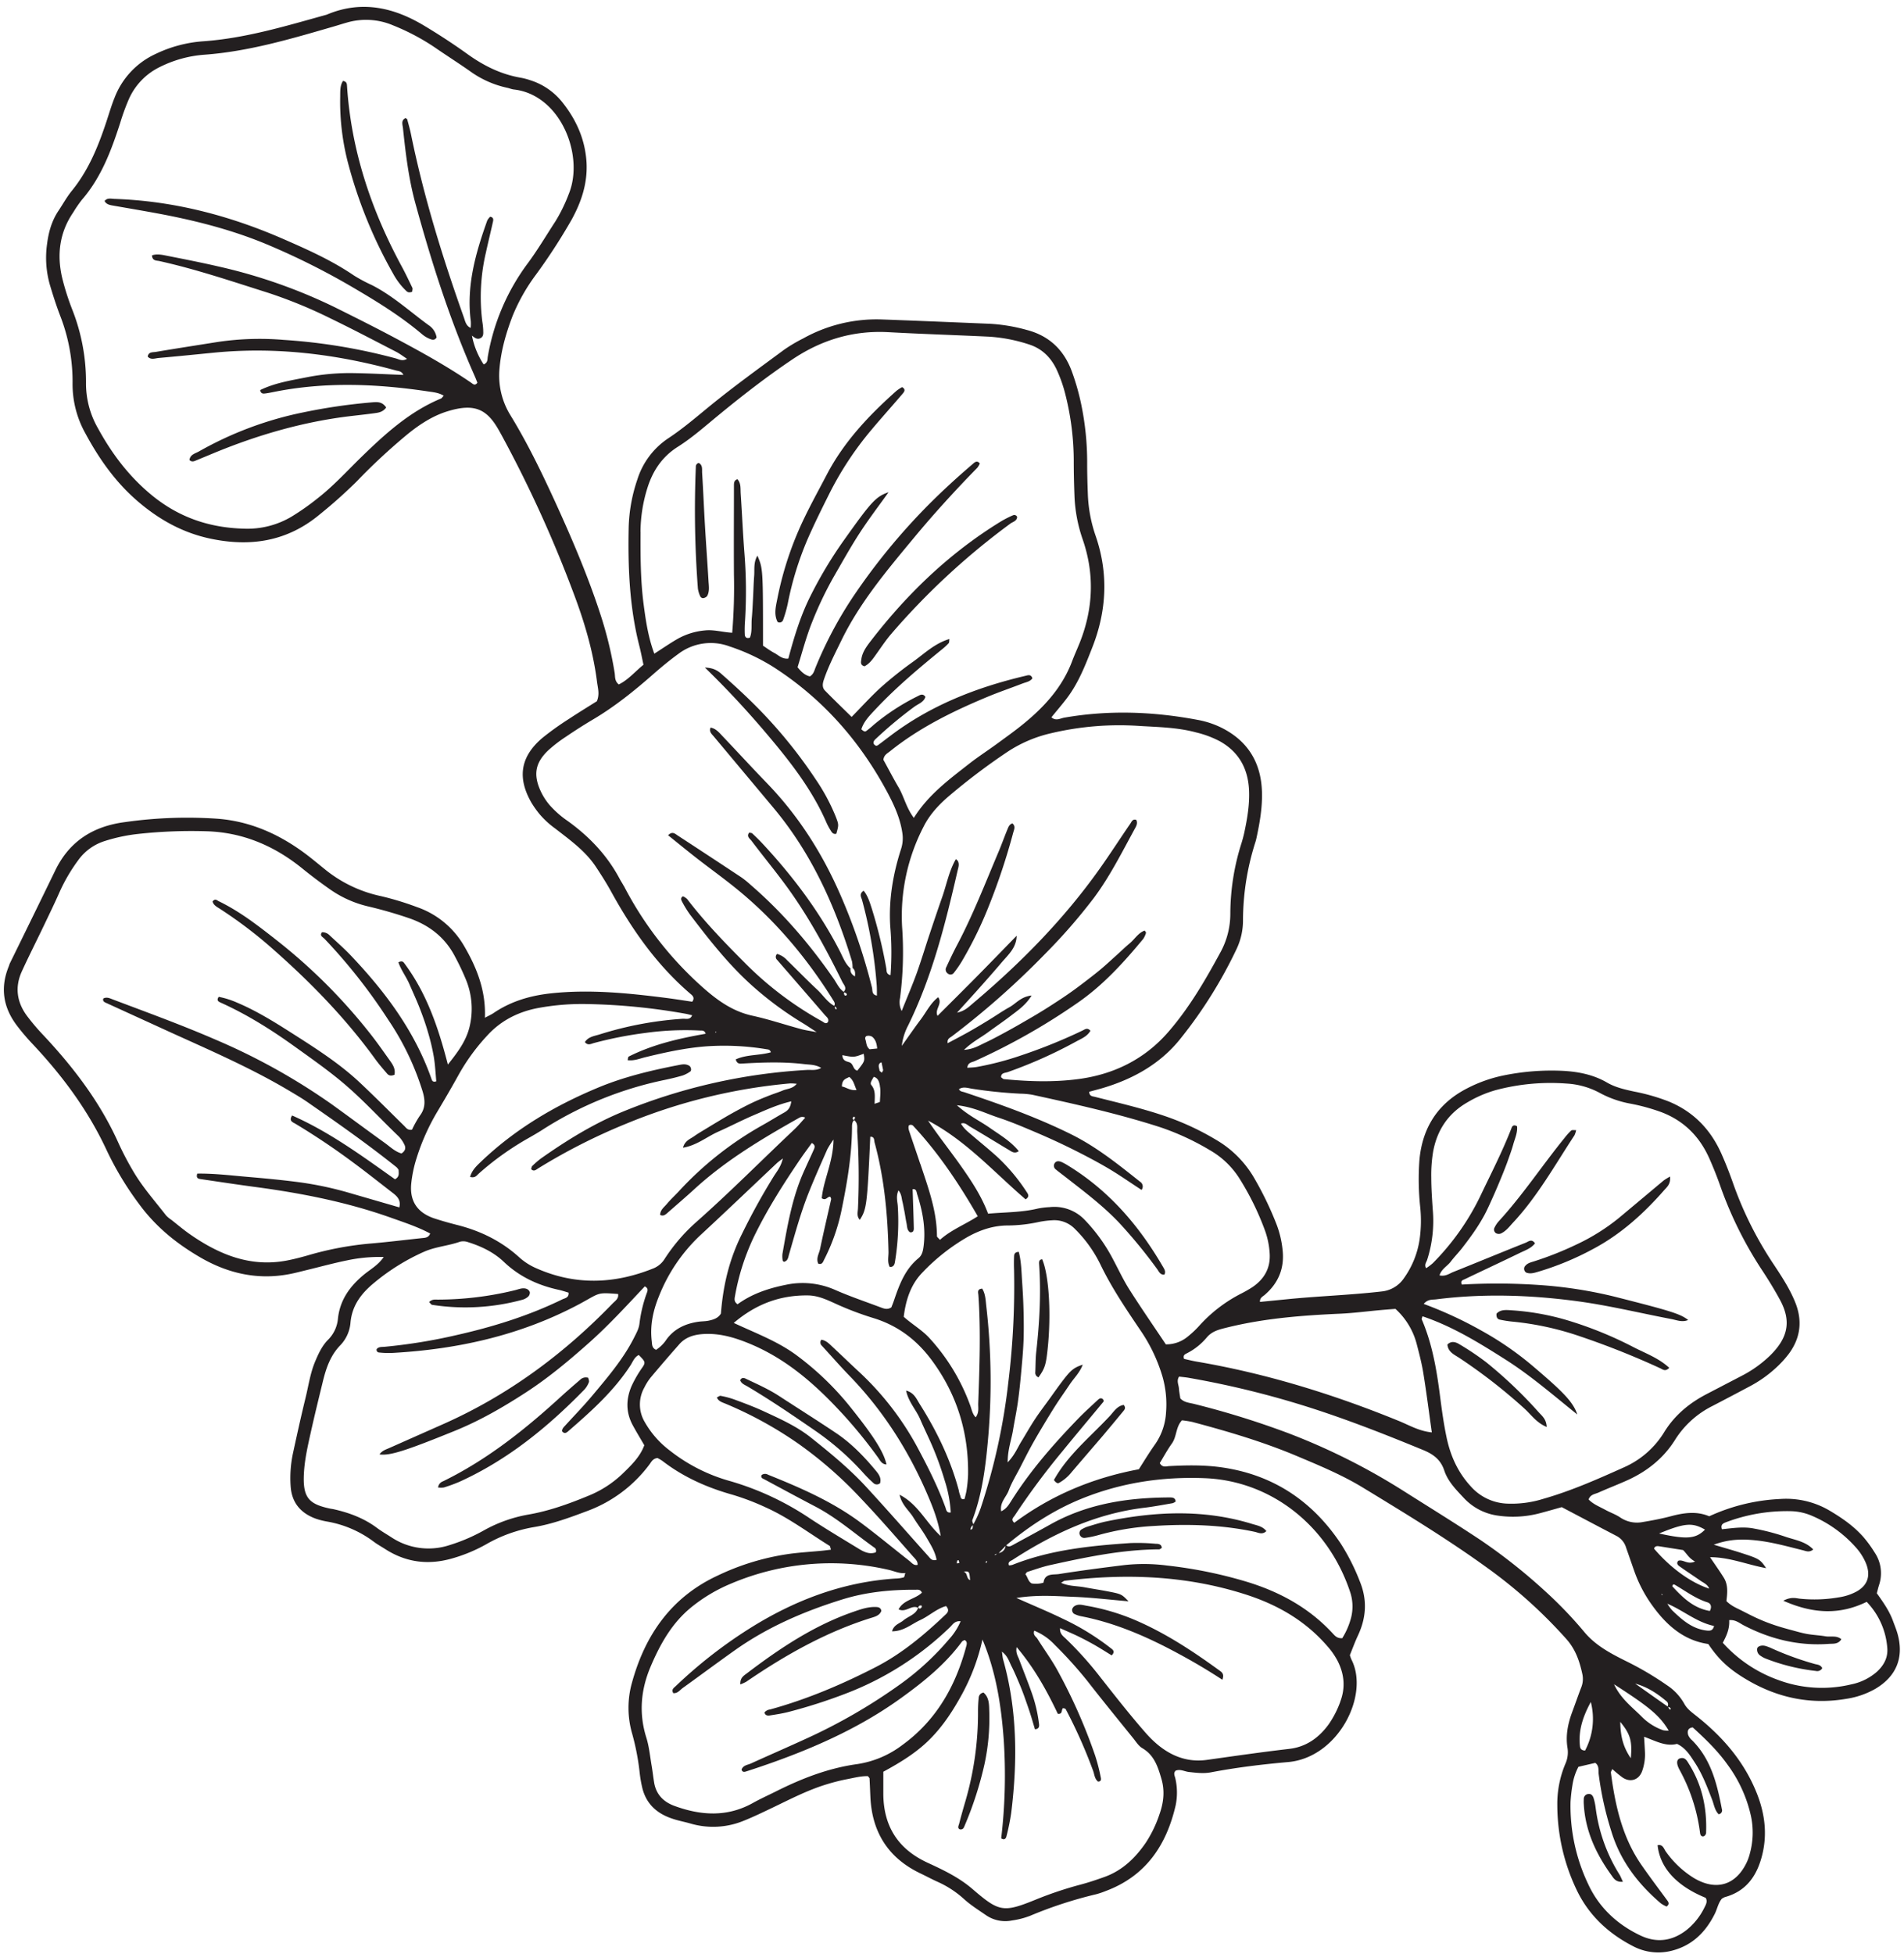 <?xml version="1.0" encoding="UTF-8"?><svg xmlns="http://www.w3.org/2000/svg" xmlns:xlink="http://www.w3.org/1999/xlink" height="949.8" preserveAspectRatio="xMidYMid meet" version="1.0" viewBox="38.5 9.4 925.7 949.8" width="925.7" zoomAndPan="magnify"><g data-name="2" fill="#231f20" id="change1_1"><path d="M961.07,803.56c-.59-2.11-1.44-4.15-2.2-6.22-1.81-5-4.83-9.22-7.89-13.52.37-1.37.67-2.69,1.09-4A18,18,0,0,0,949.92,764a59.06,59.06,0,0,0-5.3-7.32c-4.75-5.46-10.64-9.52-16.84-13.17A41.58,41.58,0,0,0,904.05,738a92.58,92.58,0,0,0-34.55,8.41c-6-2.57-12.2-1.74-18.44-.08-4.52,1.2-9.13,2.09-13.74,2.85a14.5,14.5,0,0,1-11-2.14c-2.25-1.54-4.92-2.44-7.33-3.76-2.82-1.54-5.91-2.71-8.13-5.06.91-2.49,3.1-2.58,4.77-3.32,4.77-2.14,9.68-4,14.43-6.16,9.46-4.35,17.35-10.68,22.89-19.58a45.41,45.41,0,0,1,18.15-16.38q8.79-4.57,17.54-9.23A60.79,60.79,0,0,0,903.28,673a49.71,49.71,0,0,0,4.91-5.55c5.71-7.71,6.73-16.07,3.14-25-2.69-6.68-6.63-12.66-10.58-18.62a175.88,175.88,0,0,1-19.55-39c-1.73-4.93-3.62-9.82-5.75-14.6-5.24-11.79-13.56-20.49-25.7-25.46A95.6,95.6,0,0,0,833.16,540c-4.58-1-9.19-2-13.28-4.37-6.86-4-14.39-5.4-22.13-5.76A116.14,116.14,0,0,0,769,532.24a68,68,0,0,0-17.06,6.1c-14.19,7.22-21.79,18.88-23.31,34.62a127.21,127.21,0,0,0,.35,23.09,64,64,0,0,1-.27,15.65,43.22,43.22,0,0,1-7.65,19,14.78,14.78,0,0,1-10.89,6.44c-15.33,1.77-30.75,2.24-46.09,3.79l-13,1.28c-.13-2,1.32-2.57,2.29-3.4,6.78-5.82,9.71-13.12,8.69-22a48.2,48.2,0,0,0-2.81-12,159.87,159.87,0,0,0-11.09-23,51.13,51.13,0,0,0-18.49-18.43,130.22,130.22,0,0,0-23.09-10.9c-11.68-4.14-23.75-6.88-35.73-9.94-1.17-.29-2.73-.23-2.78-2.47,2-.56,4.16-1.1,6.24-1.71,15.14-4.47,28.57-11.94,38.39-24.45a220.2,220.2,0,0,0,27.06-43.35,32.34,32.34,0,0,0,3.07-13.6,125.75,125.75,0,0,1,6-38.15c.25-.79.45-1.6.62-2.4,1.56-7.28,2.82-14.61,2.6-22.08-.42-14.17-6.77-24.7-19.53-31.14a43.87,43.87,0,0,0-11.72-3.88c-21.54-4.06-43.14-4.87-64.82-1.09-2,.34-4.06,1.79-6.3-.16,2.65-3.27,5.34-6.36,7.79-9.63C563,341,566.29,332.45,569.6,324c7-17.84,7.85-35.92,1.6-54.1a69.33,69.33,0,0,1-3.8-20.21c-.19-5.22-.35-10.46-.33-15.68a138.89,138.89,0,0,0-2.86-27.9,114.15,114.15,0,0,0-4.49-15.87c-3.77-10.52-10.92-17.58-22-20.46a84.73,84.73,0,0,0-17.86-3c-17.6-.72-35.19-1.48-52.79-2.11A73.22,73.22,0,0,0,429,173.9a76.15,76.15,0,0,0-9.23,5.46c-11.94,8.83-24,17.52-35.52,26.88-6.83,5.55-13.45,11.32-20.82,16.18a37.59,37.59,0,0,0-15.06,20.07A78.14,78.14,0,0,0,344.15,266c-.39,19.32.39,38.55,5.2,57.4.75,2.91,1.29,5.87,2,9.11-4.1,3.3-7.39,7.34-12,9.57-2.1-1.66-1.73-3.75-2-5.55a187.71,187.71,0,0,0-6.79-28.08c-6.12-18.88-13.92-37.1-22.16-55.14C301.83,239,295,224.87,286.81,211.47a36.68,36.68,0,0,1-5.47-22.8c.73-8.82,3.17-17.28,6.31-25.54A91.22,91.22,0,0,1,299,143a279,279,0,0,0,17.51-27c4.69-8.56,7.69-17.6,7.16-27.59C323,77.23,318.74,67.66,311.82,59a32.32,32.32,0,0,0-15.41-10.57,33,33,0,0,0-4.78-1.26C282.22,45.55,274,41.52,266.21,36c-6.94-5-14.08-9.68-21.4-14.06C230,13,214.33,9.42,197.56,16.44a8,8,0,0,1-.79.25c-19.63,5.45-39.14,11.36-59.65,12.79a63.68,63.68,0,0,0-23,6.16A38.64,38.64,0,0,0,94.25,56.77c-1.55,3.82-2.7,7.79-4,11.71-4,12.1-8.73,23.75-16.91,33.76-2.42,3-4.27,6.4-6.41,9.6-3.3,4.93-4.83,10.44-5.56,16.25a47.85,47.85,0,0,0,1.35,19.64c1.48,5,3.08,10,4.94,14.89a88.17,88.17,0,0,1,6.12,33.1,49,49,0,0,0,6.33,24.5c6.84,12.67,15,24.17,26.22,33.57,10.15,8.52,21.24,14.58,34.19,17.37,19.66,4.22,37.67,1.48,53.53-11.8a236.24,236.24,0,0,0,17.84-15.92,296.25,296.25,0,0,1,24.76-23c5.82-4.73,12.13-8.85,19.23-11.06,13.42-4.19,19.39-1,25.07,9,.68,1.2,1.35,2.4,2,3.61a604.89,604.89,0,0,1,34.46,75.87c5.27,13.94,9.49,28.19,11.36,43,.37,2.95,1.37,5.94-.08,9.38-4.33,2.73-9,5.57-13.61,8.62a142.1,142.1,0,0,0-12.74,9.1c-10.8,9.09-12.49,19.32-5.48,31.57a48.35,48.35,0,0,0,3.79,5.38,42.23,42.23,0,0,0,7.85,7.25c7.16,5.57,14.62,10.87,19.73,18.59,2.58,3.9,5.1,7.85,7.35,11.94,10.27,18.69,22.37,35.93,38.73,49.89.92.78,2.13,1.84.73,3.72-4.15-.61-8.46-1.31-12.79-1.86-18.58-2.35-37.17-4.24-55.95-2.2-10,1.09-19.4,3.83-27.81,9.55-1.12.76-2.38,1.3-4.24,2.3.52-13.08-3.88-24.2-10.06-34.8a42.46,42.46,0,0,0-23-19A143.15,143.15,0,0,0,223.82,445a64.33,64.33,0,0,1-26.65-12.49c-2.57-2.07-5.11-4.18-7.7-6.23-13.24-10.46-28-17.54-45-18.91A214.58,214.58,0,0,0,99.19,409c-15.31,2-26.86,9.2-33.74,23.32q-11,22.63-22.11,45.23c-.24.49-.36,1-.57,1.55C38.54,489.42,40,499,46.69,507.85a108,108,0,0,0,7.46,8.8C68.76,532.16,81.32,549,90.36,568.5a152.34,152.34,0,0,0,16.19,26.72c8.12,10.91,18.28,19,29.78,25.61,13.3,7.62,27.6,10.8,42.91,7.86,3-.57,5.89-1.36,8.83-2.07,6.42-1.56,12.8-3.31,19.27-4.62a76,76,0,0,1,17.73-1.62c-2.79,4.06-6.53,6-9.62,8.56-6.86,5.67-11.68,12.33-12.65,21.43A16.52,16.52,0,0,1,198,660.61c-2.94,3-4.65,6.71-6.28,10.57-2.38,5.65-3.2,11.66-4.63,17.52-2.22,9.09-4.23,18.22-6.21,27.36a57.54,57.54,0,0,0-1.08,15.61c.49,8.07,4.84,13.23,12.28,15.92a35.58,35.58,0,0,0,5.6,1.41,52.74,52.74,0,0,1,22.51,9.75c1.76,1.33,3.71,2.38,5.56,3.58,10.1,6.51,20.91,7.88,32.43,4.61A75.91,75.91,0,0,0,274.91,760a70,70,0,0,1,23.18-8.33c9-1.49,17.53-4.67,26.05-7.87a66.2,66.2,0,0,0,30-22.44c1-1.26,1.59-2.94,4-3.28a20.51,20.51,0,0,1,2.43,1.43c10.18,7.84,21.66,12.94,34,16.41a118.9,118.9,0,0,1,16.17,6.15c11.15,5,20.81,12.34,31.09,18.71.33.2.34.89.67,1.86-1.63.19-3.17.41-4.72.55-4.66.44-9.34.74-14,1.29a119.06,119.06,0,0,0-36.29,10.72c-22.65,10.49-35.42,28.95-41.81,52.36a45,45,0,0,0,.17,24.51,118.2,118.2,0,0,1,3.7,19.44,62.38,62.38,0,0,0,1.13,6.51c1.8,8,7.06,12.84,14.63,15.34,2.87,1,5.86,1.53,8.76,2.36a39.07,39.07,0,0,0,25.91-1.27c4.85-1.94,9.56-4.23,14.27-6.48,8.69-4.17,17.25-8.62,26.53-11.39a93.71,93.71,0,0,1,9.61-2.4c3.42-.65,6.86-1.58,10.11-1.44.46.66.74.87.76,1.1.16,3,.27,6,.41,9,.79,17.2,8.73,29.71,24.37,37.18,2.73,1.3,5.4,2.75,8.17,4a48.45,48.45,0,0,1,13.06,8.52c3.25,2.93,7,5.27,10.65,7.79a16.51,16.51,0,0,0,12.62,2.54,39.52,39.52,0,0,0,8.77-2.26,204.32,204.32,0,0,1,32.15-10.49,39.82,39.82,0,0,0,4.69-1.59c19.37-7.25,29.42-22.15,33.92-41.53a30.88,30.88,0,0,0-.12-13.12c-.25-1.23-1.15-2.6.15-3.83,2.25-.89,4.3.41,6.42.65,3.57.39,7.15.85,10.69.17,12.45-2.37,25-3.89,37.64-5,24.22-2.18,39.56-32.42,30.74-49.74a17.2,17.2,0,0,1-.8-2.23c1.35-3.33,2.47-6.44,3.87-9.41,4.09-8.67,4.68-17.34,1-26.35a103.64,103.64,0,0,0-9.27-18.4c-13.85-20.77-32.93-33.52-57.84-37.1-8.49-1.22-17-1.08-25.55-.63-1.5.08-3.35.89-4.63-1.46,1.87-3.07,3.68-6.43,5.89-9.52,2.41-3.37,1.83-8,4.9-11.26a49.37,49.37,0,0,1,5,.78c17.27,4.6,34.4,9.64,50.91,16.6,10.91,4.6,21.93,9.16,32,15.29,20.69,12.6,41.44,25.18,61.06,39.43a236.06,236.06,0,0,1,37.91,34.2c4.46,5,6.41,10.76,7.77,17a11.07,11.07,0,0,1-.52,6.48c-1.58,4.1-3,8.26-4.55,12.39-2,5.51-3.1,11.21-2.15,17a13.64,13.64,0,0,1-1.09,7.93A50.23,50.23,0,0,0,795.64,887a96,96,0,0,0,9.28,40.75c5.81,12.36,15.37,21.35,27.47,27.58a26.3,26.3,0,0,0,19.26,2.15c9.72-2.57,16.13-9,20.53-17.79,1.23-2.43,1.67-5.25,3.45-7.38a7.78,7.78,0,0,1,1.49-.8c10.54-2.88,15.69-10.57,18.15-20.51,2.55-10.25,1.23-20.23-2.63-29.95-6.17-15.53-16.74-27.65-29.69-37.83-2.18-1.72-4.26-3.25-5.62-5.77a25.94,25.94,0,0,0-8.4-8.94,151.55,151.55,0,0,0-19.16-11.35c-7.61-3.77-15.28-7.68-20.91-14.39a198.06,198.06,0,0,0-18.79-19.64,274.8,274.8,0,0,0-31.65-25.1c-12.84-8.53-26-16.61-39-24.85A312.93,312.93,0,0,0,664.8,706a417.05,417.05,0,0,0-45.65-14.18c-2.34-.6-4.91-.68-6.79-2.71-.24-1.61-.56-3.23-.68-4.87-.14-1.83-1.27-3.68.08-5.72,1.54.19,3.18.32,4.8.61A445.4,445.4,0,0,1,682,695.76c16.17,5.44,32,11.69,47.78,18.18,5,2,9,4.49,10.9,10.2,1.71,5.25,5.71,9.32,9.5,13.35a27.64,27.64,0,0,0,16.5,8.59,50.83,50.83,0,0,0,20.47-1.16c3.45-.9,6.87-1.9,10.66-2.95,8.86,4.67,17.84,9.43,26.86,14.13a9.43,9.43,0,0,1,4.46,5.69c1.38,3.89,2.71,7.8,4.09,11.69a65.74,65.74,0,0,0,8.9,16.7c6.84,9.39,15.18,16.63,26.92,18.31,5.19,7.71,10.26,12.45,19.55,17.82,14.83,8.55,30.73,11.72,47.69,8.81a40.5,40.5,0,0,0,14-4.85C960.54,824.2,964.26,815,961.07,803.56ZM275.65,182.8c-.23,1.26.12,2.84-2,3.74a38.64,38.64,0,0,1-5.69-14c1.3,1,2.62,2.18,4.37,1.09,1.38-.86,1.12-2.41,1.11-3.74a33.22,33.22,0,0,0-.43-4.08,94.4,94.4,0,0,1,1.69-33.46c1.11-5.08,2.35-10.13,3.48-15.2.24-1.05.28-2.14-1.38-2.4a7.41,7.41,0,0,0-1.4,1.83c-5.66,15.82-10.25,31.82-8,48.94a19.8,19.8,0,0,1-.07,3.26c-2.32-1-2.68-3.36-3.41-5.39-10.33-29.09-19.44-58.53-25.62-88.82-.49-2.41-1.18-4.78-1.82-7.16-.06-.21-.42-.34-.79-.63-2.35,1.1-1.44,3.28-1.27,4.92,1.29,12.33,2.77,24.66,6.06,36.64,7.87,28.7,16.88,57,29,84.27.43,1,.79,2,1.12,2.81-1.21,1.65-2.14.63-2.94.07-11.82-8.11-24.35-15-37-21.76-9.72-5.18-19.55-10.1-29.42-15a259,259,0,0,0-56.69-19.84c-8.3-1.92-16.67-3.55-25-5.2-2.33-.46-4.77-1-7.16-.16.15,2.76,2.26,2.46,3.59,2.76,18,4,35.46,9.93,53,15.47a229.32,229.32,0,0,1,30.49,12.55c10.65,5.15,21.12,10.67,31.63,16.09,1.69.87,3.22,2.06,5.29,3.41-2.25,1.34-4,.2-5.47-.2a279,279,0,0,0-54.44-9,139.08,139.08,0,0,0-32.11,1c-10.06,1.61-20.14,3.15-30.18,4.85-1.42.24-3.48-.12-3.88,2.25,1.55,1.78,3.56.84,5.31.69,9-.78,18.09-1.72,27.13-2.6,30-2.91,59.29.73,88.19,8.66,1.28.36,2.8.25,3.68,2.18-8.1-.31-16-.75-23.88-.88a108.31,108.31,0,0,0-23,2C180,194.3,172.13,195.5,165,199c.32,1.87,1.47,1.79,2.56,1.64,1.37-.18,2.72-.46,4.07-.73,24.89-5,49.81-4,74.74-.29,2.65.39,5.37.6,7.87,2.12-.65.68-.93,1.2-1.34,1.37-15.35,6.37-27.3,17.33-39,28.71-6.88,6.73-13.38,13.87-21,19.81a120.7,120.7,0,0,1-12.83,9,42.1,42.1,0,0,1-22.92,5.74c-16.74-.43-31.6-5.42-44.83-16.25C101.22,241,92.94,230,86.13,217.57a43.61,43.61,0,0,1-5.81-22.09A95.89,95.89,0,0,0,73.68,160a123.08,123.08,0,0,1-5-15.73c-2.57-11.2-1.23-21.89,5.4-31.59a62,62,0,0,1,4.2-6.13c9.44-10.86,14.32-24,18.65-37.38a107.23,107.23,0,0,1,4.23-11.61,31.55,31.55,0,0,1,15.21-15.67A57.63,57.63,0,0,1,137.82,36c21.61-1.58,42.19-7.71,62.82-13.69,2.12-.61,4.21-1.29,6.33-1.89a33.53,33.53,0,0,1,22.62,1.3A107.81,107.81,0,0,1,250,32.52c5.66,3.91,11.48,7.59,17.11,11.55a48,48,0,0,0,18,8c1.07.22,2.11.7,3.19.82,22.69,2.51,34.43,32,26.74,50.78A77.91,77.91,0,0,1,308.53,117c-4.51,6.91-8.72,14.06-13.65,20.67A105.63,105.63,0,0,0,275.65,182.8ZM850.8,840.24l-.55.09c-.28-.4-.52-.83-.76-1.25C850.15,839.16,850.7,839.39,850.8,840.24Zm-2.18-4a2,2,0,0,1,.63,2.61c-5.28-3.7-10.51-7.4-15.75-11.11C839.31,829.32,844.15,832.47,848.62,836.24Zm1.19,14.34a11,11,0,0,1-2.72-.17,27.41,27.41,0,0,1-10.34-6.52c-4.68-4.71-10.24-8.77-13.52-15.82C840.47,839.14,845.41,843.27,849.81,850.58ZM831.37,864c-3.53-5.17-5-10.18-5.12-17.67C831.16,852.29,832.14,855.67,831.37,864Zm-15.62,7.67A157.69,157.69,0,0,0,822,899.82c4.34,14.13,12.93,25.32,24,34.75a14.63,14.63,0,0,0,2.75,1.52c1.31-.92,1.19-1.81.45-2.82-4.22-5.76-8.53-11.45-12.6-17.31-9.38-13.49-12.82-29-14.9-44.94-.06-.45.36-1,.68-1.75a58.07,58.07,0,0,0,5,4.12c3.74,2.5,7.8,1.24,9.42-2.89a23.76,23.76,0,0,0,1.44-9.72c-.09-2.14-.24-4.29-.4-7.21,5.7,2.09,10.57,4.9,16,3.47,4.23,2,6.34,5.54,8.6,9,3.66,5.54,6,11.71,8.38,17.88,1,2.49,1.28,5.3,3.25,7.31a1.86,1.86,0,0,0,1.58-2.48c-2.34-12.25-5.23-24.25-14.52-33.5a6.44,6.44,0,0,1-1.89-2.65c-.42-1.66-.17-3.3,2.24-3.57,6.05,5.5,12,11.2,16.8,17.94a66,66,0,0,1,11.55,25.31,38.58,38.58,0,0,1-.56,18,25.09,25.09,0,0,1-1.32,3.89c-5.21,11.46-14.86,14.54-25.72,8.18a46.75,46.75,0,0,1-13.75-12.87c-1-1.3-1.45-3.79-4.08-3.19,1.16,11,9.2,19.78,23.38,25.58,1,1.68.17,3.2-.56,4.62a32.08,32.08,0,0,1-8.61,10.92c-6.95,5.48-14.58,6.51-22.43,2.82-11.28-5.31-20.18-13.54-25.46-24.88a88.56,88.56,0,0,1-8.65-40,75.07,75.07,0,0,1,.92-8.17,28.15,28.15,0,0,1,2.92-9l8.21-1.91C816.1,867.73,815.54,869.87,815.75,871.66Zm-3.82-35a32.91,32.91,0,0,1-2.79,23.61c-2.06-.09-2.38-1.19-2.49-2.23C805.86,850.74,807.9,844.11,811.93,836.68ZM592.21,362.24c9.33.58,18.69.69,27.82,3.16a49.31,49.31,0,0,1,11.53,4.3c9.6,5.37,13.89,13.78,14.24,24.43.21,6.63-.9,13.16-2.27,19.63-.4,1.88-.9,3.74-1.47,5.58a113.9,113.9,0,0,0-5.39,34.11,39,39,0,0,1-4.9,19C624.41,486,616.65,499.35,606.51,511c-11.46,13.2-26.33,20.57-43.6,22.88-12.06,1.61-24.16,1.23-36.25.05-.46,0-.88-.54-1.44-.9-.08-2.23,2-2.09,3.31-2.55a225.31,225.31,0,0,0,33.13-14.81c2.56-1.4,5.46-2.5,7-5.27-1.5-1.66-2.66-.68-3.78-.13a258.54,258.54,0,0,1-29.83,12.09A145.6,145.6,0,0,1,513.5,528c-1.52.27-3.08.28-4.71.41.25-2.62,2.24-2.63,3.59-3.23a310.72,310.72,0,0,0,50.19-28.45c12.34-8.55,22.3-19.55,31.78-31a10.56,10.56,0,0,0,1.33-2.93c.05-.13-.2-.38-.62-1.09-3.16,1.1-4.82,4.13-7.22,6.13s-4.49,4.06-6.74,6.08c-2.46,2.21-4.87,4.46-7.4,6.58s-5.15,4.12-7.77,6.13c-2.4,1.84-4.82,3.66-7.3,5.39-2.7,1.9-5.46,3.71-8.23,5.5q-3.81,2.48-7.7,4.81c-2.83,1.7-5.7,3.34-8.58,5s-5.75,3.24-8.66,4.8c-2.67,1.43-5.34,2.86-8.09,4.13s-5.5,3.11-10.18,3.44c4.11-3.94,8.05-5.89,11.51-8.43,3.77-2.77,7.65-5.38,11.36-8.23,3.39-2.61,7.07-5,10-9.76-5.23.57-7.61,3.93-10.81,5.7-3.37,1.86-6.53,4.08-9.82,6.09s-6.58,4-9.94,5.89-6.72,3.62-10.24,5.5c-.36-2.18,1.09-2.62,2.09-3.38a401.32,401.32,0,0,0,45.09-39.84,275.24,275.24,0,0,0,23.86-27.34c7.75-10.4,13.57-22,19.76-33.36.71-1.31,1.74-2.8.9-4.6-1.83-.65-2.29.95-3,1.95-5,7.27-9.76,14.68-14.86,21.86-17.47,24.61-38.49,45.9-61.51,65.3-2.07,1.75-4,3.78-7.78,4.57,3.92-4.34,7.38-8.1,10.77-11.91,3.66-4.11,7.31-8.23,10.87-12.43,3.23-3.81,7.25-7.19,7.34-13.05-6.38,6.55-12.74,13.13-19.16,19.63s-12.8,12.82-19.3,19.32c-1.56-3.29,2.58-5.73.33-9.07-3.82,2.94-5.8,7.25-8.55,10.89s-5.45,7.58-9.16,12.77A28.09,28.09,0,0,1,480,507.9c11.73-23.91,18.15-49.51,24.06-75.27.35-1.53,1-3.18.1-4.78-.13-.23-.4-.38-.92-.86-3.36,5.81-4.5,12.3-6.64,18.41s-4.12,12-6.12,18c-2.09,6.26-4,12.6-6.2,18.8-2.13,5.91-4.62,11.68-7.39,18.62a9.38,9.38,0,0,1-.8-6.32,171.81,171.81,0,0,0,1-34.6,94.48,94.48,0,0,1,10.42-48.64c3-6,7.52-10.82,12.59-15.12a311,311,0,0,1,28.3-21.35,64.58,64.58,0,0,1,21.14-9A144.16,144.16,0,0,1,592.21,362.24ZM395.83,639.45a112,112,0,0,1,10.34-31.18c6.18-12.34,13.57-23.91,21.29-35.3,1.84-2.72,3.82-5.34,5.72-8,2.09,1.12,1.33,2.42.8,3.61-1.45,3.27-3,6.51-4.44,9.76-5.88,12.9-8.19,26.75-10.63,40.55a12,12,0,0,0,.13,3.22c0,.21.35.4.56.62,2-.42,2.11-2.21,2.54-3.69,2.9-10,5.64-20.12,9.5-29.84,2.85-7.14,6-14.17,9.1-21.21a44.37,44.37,0,0,1,3-4.68c-.13,10.91-4.88,19.53-5.71,28.52,2.17,1.38,2.72-1,4.18-.71.13.39.46.85.38,1.22-1.79,8-3.71,16.06-5.38,24.13-.48,2.29-2.05,4.54-.89,7.13,1.95.72,2.38-1,2.9-2a94.84,94.84,0,0,0,8.27-23.24c2.78-13.47,5.14-27,5.25-40.83,0-1.33,0-2.66,1-3.69,2.07,1.52,1.43,3.88,1.55,5.88a335.33,335.33,0,0,1,.34,37.11c-.1,1.81-.69,3.81.9,5.48,3.33-5.17,3.59-7.26,5.09-40.37,2.16-.13,1.82,1.79,2.11,2.86,4.74,17.37,6.36,35.14,6.75,53.07.05,2.41-.67,4.91.6,7.36,2.34.09,2.43-1.88,2.65-3.22A119.51,119.51,0,0,0,475,595.75c-.14-2.35-1-4.76.32-7.74,1.54,1.82,1.49,3.71,1.91,5.38s.65,3.23,1,4.86c.35,1.89.61,3.8,1,5.68.35,1.54.15,3.33,1.68,4.43,1.57.25,1.9-.86,1.88-1.93-.14-6.31-.38-12.62-.58-19,1.88-.35,1.89,1.44,2.22,2.47,2.62,8.19,4.22,16.5,3.12,25.18-.29,2.27-.68,4.38-2.49,5.88-6.49,5.33-9.29,12.78-11.86,20.38-.43,1.28-.95,2.53-1.34,3.54-1.9,1.2-3.49.63-5,.06-7.45-2.81-15-5.35-22.3-8.55a39.08,39.08,0,0,0-24.18-2.45c-8.4,1.7-16.43,4.4-23.28,9.42C395.31,642.13,395.59,640.8,395.83,639.45ZM389,647.86c-1.33,2.28-3.69,3-6.12,3.5-1.61.32-3.29.26-4.91.5-6.2.92-11.56,3.35-15.4,8.55a17.15,17.15,0,0,1-5.09,5.09c-2.14-.91-1.92-2.76-2.11-4.26-.91-7.56.66-14.83,3.48-21.73a82,82,0,0,1,20.18-29.74c12.49-11.56,24.78-23.32,37.16-35,.56-.53,1.22-1,2.93-2.29-1,4.07-2.81,6.16-4.27,8.44A317.68,317.68,0,0,0,399.32,609C393.43,620.76,390.18,633,389,647.86Zm55.22-149.24c.54.23,1.07.47,1.05,1.26-.21,0-.58.06-.62,0A9.92,9.92,0,0,1,444.26,498.62Zm14.19,23c.58,3.53.58,3.53-3.08,8.19-2.14-.49-1.84-3.25-3.71-4-1.42-.59-3.4-.52-3.59-3.53C453.69,523.37,453.69,523.37,458.45,521.58Zm-9.66-29.85a3.05,3.05,0,0,1,1.1.39c.56.45.45,1-.19,1.18A.74.74,0,0,1,449,493,7.86,7.86,0,0,1,448.79,491.73Zm2.64,41.08c2.18,1.7,2.4,3.86,3.56,6.38-3.07.38-4.88-1.3-7.13-1.73C447.88,533.69,450.14,533.76,451.43,532.81Zm2.24,20.89a.75.75,0,0,1-.46-1.1c.31-.6.87-.59,1,0C454.27,552.91,453.9,553.32,453.67,553.7Zm12.61-16.65c.57,2.5.16,5.22.05,7.84,0,.2-.91.37-2.57,1,.08-3.62.54-6.57-1.58-9.12-.88-1,.39-2.5,1.14-4C465.62,533.36,466,535.69,466.28,537.05Zm.11-11a2.56,2.56,0,0,1,.73-.32c.26,1.27.55,2.53.78,3.8,0,.21-.22.47-.61,1.23-.74-.63-1.09-.78-1.12-1C466,528.54,465.16,527.22,466.39,526.06Zm-5.08-6.68c-1.7-1.41-1.48-3.19-2-4.67-.27-.74-.12-1.71.87-1.84a3.51,3.51,0,0,1,2.34.39c1.75,1.38,2.29,3.41,2.5,5.75Zm24.63,55.68c-1.63-5-3.37-9.88-5-14.83-.42-1.27-1-2.55-.52-3.82a1.62,1.62,0,0,1,2.24.34c12.2,13.11,22.08,27.88,31.26,43.8-6.14,4-13,6.62-18.38,11.47-.88-1-1.46-1.4-1.47-1.78C494,597.91,489.73,586.53,485.94,575.06Zm-136-307.18a72.76,72.76,0,0,1,3.3-21.13c2.61-8.46,7.18-15.35,14.77-20.16,7-4.42,13.15-9.89,19.53-15.14,11.67-9.6,23.62-18.9,36.19-27.35,14.14-9.51,29.61-14.22,46.78-13.27,16.21.89,32.43,1.4,48.65,2.17a77.58,77.58,0,0,1,19.37,3.69c6.61,2.05,10.89,6.38,13.7,12.24a67.93,67.93,0,0,1,4.35,12.44,132.21,132.21,0,0,1,4,31.88c0,5.77.14,11.55.36,17.33a72.64,72.64,0,0,0,4,21c5.8,16.8,5.15,33.54-1.39,50.05-1.22,3.07-2.61,6.07-3.77,9.16-4.72,12.51-13.34,22-23.48,30.29-4.25,3.48-8.74,6.67-13.18,9.92s-9.08,6.23-13.41,9.62c-9.72,7.63-19.77,14.95-26.87,26.29C479.07,402,478,396.56,475.32,392s-5-9.1-7.33-13.3c.29-2.38,1.91-3.08,3.17-4.09,14.3-11.51,30.59-19.48,47.4-26.49,5.58-2.33,11.33-4.27,17-6.47,1.71-.67,3.71-.89,4.88-2.55-.71-2.13-2.24-1.47-3.44-1.19-23.81,5.61-46.23,14.38-65.88,29.35-2,1.49-3.93,3-5.91,4.45a2.43,2.43,0,0,1-.83.18c-1.76-.91-1.36-2.15-.25-3.19a198.33,198.33,0,0,1,19-15.84c1.87-1.36,4.5-2.15,5.29-4.74-1.17-1.73-2.48-1-3.62-.39a107.36,107.36,0,0,0-21.41,13.9,44.82,44.82,0,0,1-3.79,3.12c-.76.51-1.52-.16-2.32-.87,1.25-4,4.22-6.87,7-9.85,10-10.66,21.17-20,32.48-29.23a27.26,27.26,0,0,0,3-2.8c.29-.31.18-1,.33-2-7,2.07-11.95,6.89-17.39,10.84a189.68,189.68,0,0,0-15.51,12.29c-5.07,4.56-9.64,9.66-14.64,14.74-4.45-4.38-8.77-8.52-12.95-12.8-1.5-1.54-1.17-3.49-.5-5.44,2.22-6.53,5.41-12.63,8.41-18.82,9-18.52,22.14-34.09,35.15-49.78,9.83-11.87,20.21-23.24,31-34.27a9.72,9.72,0,0,0,1.22-2.08c-1.34-1.66-2.46-.61-3.38.19-3.75,3.23-7.48,6.49-11.11,9.85a305,305,0,0,0-46.8,54.25A192.91,192.91,0,0,0,435,333.87c-.6,1.47-.91,3.18-2.74,4.3-2.33-.52-4.11-2.1-6-4.45,2.28-7.3,4.26-15,7.24-22.34a175,175,0,0,1,10.73-22.29c4-6.91,7.88-13.9,12.22-20.59s9-12.79,14.06-19.84c-6.2,2.1-8.35,4.53-21.92,23.62a205.15,205.15,0,0,0-16.1,26.91c-4.81,9.59-7.91,19.84-10.7,30.3-3,.4-4.8-1.66-6.88-2.75-1.92-1-3.68-2.35-5.44-3.49,0-37.39,0-37.39-2.71-43.76-2,3.32-1.34,6.67-1.59,9.8-.28,3.56-.35,7.14-.54,10.72-.18,3.29-.31,6.6-.62,9.88s.26,6.53-.92,9.45c-1.94.63-2.43-.56-2.49-1.56a53.89,53.89,0,0,1,.12-6.6,231.38,231.38,0,0,0-.3-33c-.73-9.61-1.16-19.24-1.8-28.85-.16-2.4.24-5-1.59-7-1.72.53-1.7,1.93-1.7,3.31,0,14.31-.1,28.62,0,42.93a269.35,269.35,0,0,1-.84,28.39c-4.64-.26-8.87-1.59-13.21-1.14a33.19,33.19,0,0,0-13.32,4.1c-3.75,2.16-7.31,4.63-11.34,7.21-3-8.07-4.13-15.93-5.17-23.77C349.89,291.57,349.87,279.71,349.93,267.88Zm-8.09,172.19c-.64-1.22-1.42-2.36-2.06-3.57-6.07-11.41-14.72-20.49-25.13-28a47.81,47.81,0,0,1-8.69-7.57,29.78,29.78,0,0,1-4.49-6.87c-3.78-8.12-2.78-14,3.78-20.13a68.08,68.08,0,0,1,8.5-6.51Q320.25,363,327,359c10.46-6.21,19.86-13.79,29-21.81,3.92-3.44,7.95-6.79,12.17-9.85a26.12,26.12,0,0,1,25.06-3.73,97.71,97.71,0,0,1,20.9,9.75c24.21,15.46,42.56,36.28,56,61.55,3.22,6.08,6.05,12.36,7.07,19.3a17,17,0,0,1-.66,8c-3.89,12.13-6,24.52-5.22,37.36a147,147,0,0,1,.14,23.84c-2.23-.58-1.84-2.18-2.06-3.37a235.9,235.9,0,0,0-7-28.87c-1-3.06-1.88-6.19-4-8.82-2.37,1.55-1.15,3.18-.78,4.52a219.07,219.07,0,0,1,7.13,41.45c.11,1.61.07,3.23.1,5-2.62-.43-2.07-2.56-2.4-3.88A284.32,284.32,0,0,0,447,444.15c-8.78-20.1-20.37-38.31-35.66-54.12-7.26-7.51-14.32-15.21-21.52-22.78-1.66-1.74-3.22-3.73-5.85-4.19-.83,2,.56,3.11,1.6,4.35l29.09,34.78c18.33,21.93,29.81,47.37,38.06,74.45a15.56,15.56,0,0,1,.29,3.22c1.3,1.09,1.32,2.42,1.16,4.14-1.83-1.05-2.37-2.28-2.15-3.88-2.59-2.23-3.68-5.44-5.16-8.32-9.87-19.21-22.71-36.28-37.35-52.05-1.67-1.81-3.44-3.54-5.24-5.23-.32-.31-1-.29-1.5-.42-1.54,1.9.41,3,1.19,4.1,5.28,7,10.87,13.8,16.1,20.86,11,14.84,19.79,31,27.93,47.54.71,1.45,2.5,3,.69,4.89-2.31-1.62-3.36-4.21-4.89-6.41-11.64-16.78-24.82-32.19-40.31-45.55a44.51,44.51,0,0,0-4.48-3.64Q383.52,425.63,368,415.51c-1.21-.79-2.61-2.29-4.67-.11,4.65,3.73,9.22,7.49,13.89,11.13,6.51,5.06,13.23,9.87,19.62,15.08,18.7,15.25,34,33.51,46.74,53.93.56.88,1.11,1.74.47,2.75-3.42-1.87-5.42-5.24-8.18-7.8-5-4.67-9.82-9.62-14.74-14.41a10.12,10.12,0,0,0-4.81-3,1.92,1.92,0,0,0,0,2.88q11.63,13.38,23.21,26.8c.84,1,2.19,1.76,1.51,3.46-1.11,1.15-2,.05-2.87-.41a166.21,166.21,0,0,1-38-28.86c-9.7-9.73-19.23-19.63-27.6-30.57a7.47,7.47,0,0,0-2-1.32c-1.42.76-.85,1.89-.41,2.69a51,51,0,0,0,3.9,6.31c9.32,12.25,18.81,24.36,30.38,34.67A165.09,165.09,0,0,0,429,506.83c1.87,1.14,3.68,2.39,6.58,4.27-3.23-.62-5.45-.91-7.59-1.49-8-2.16-15.8-4.8-23.85-6.55-9-2-16.1-6.9-22.79-12.69A170.83,170.83,0,0,1,341.84,440.07Zm45,70.93-.34.36-.27-.54ZM276,512.09c6.63-7,15-11.06,24.45-12.79a117.74,117.74,0,0,1,23.85-1.86,301.51,301.51,0,0,1,47.57,4.72c1,.19,2.05.47,3.14.72-1,2.45-3.05,1.6-4.61,1.71A172,172,0,0,0,330,512.2c-2.49.79-5.42,1.06-7.13,3.72,1.43,1.85,3,.83,4.4.46a188,188,0,0,1,25.1-4.92,140.83,140.83,0,0,1,26.36-1.16c1,.05,2.28-.27,2.86,1.57-12.92,2.27-25.65,5.16-37.43,11.1-.32.17-.32,1-.54,1.73,3.11.44,5.91-.77,8.75-1.46,9.91-2.41,19.84-4.57,30.05-5.29a126,126,0,0,1,28.78,1.45c.79.13,1.69.11,2.08,1.48-5.55,1.62-11.7,1-17.07,3.45.71,2.58,2.34,2,3.55,2,9.9-.56,19.8-.89,29.67.29,2.65.32,5.45.15,8.32,1.85-2.43,1.45-4.84.85-7.05,1a276.94,276.94,0,0,0-89,20.11c-14.34,5.86-27.45,13.94-40.08,22.83a40.76,40.76,0,0,0-4.35,3.75c-.34.31-.35,1-.53,1.51,1.32,1.38,2.46.24,3.47-.39a287.46,287.46,0,0,1,42.64-21.65A272.33,272.33,0,0,1,422.68,536a26.47,26.47,0,0,1,3.19.19c-2,2.48-4.67,2.36-6.76,3.25s-4.14,1.5-6.19,2.3c-2.31.9-4.61,1.82-6.87,2.83-2,.89-4,1.88-5.94,2.89-2.2,1.14-4.37,2.33-6.53,3.54-1.92,1.08-3.81,2.21-5.7,3.34-2.12,1.26-4.24,2.55-6.35,3.84-1.88,1.15-3.8,2.24-5.58,3.52s-4.5,2.12-5.37,5.56c6.74-1.15,11.58-5.33,17.13-7.79,5.79-2.57,11.4-5.52,17.21-8s11.47-5.14,18.29-6.75c-.39,3.25-1.72,4.49-3.5,5.49-3.6,2-7.1,4.22-10.71,6.22a164.57,164.57,0,0,0-40.57,32.14c-1.88,2-3.93,3.88-5.69,6-1.34,1.6-3.26,2.92-3.29,5.36,1.59.78,2.63-.16,3.66-1.07,4.34-3.81,8.73-7.57,13-11.47,15.33-14.06,33.06-24.59,51.06-34.73a2.89,2.89,0,0,1,2.82,0c-1.74,1.88-3.36,3.88-5.22,5.63-16,15.07-31.49,30.74-48,45.32a87.3,87.3,0,0,0-15,17.48,11.64,11.64,0,0,1-5.45,4.77c-19,7.67-37.92,8.42-56.9.07a30.44,30.44,0,0,1-8.34-5.27c-8.75-8-19-13-30.41-15.87-3.73-.95-7.45-2-11.09-3.19-8.2-2.78-12-8.44-11.13-17A61.67,61.67,0,0,1,241,572.44a105.72,105.72,0,0,1,10.05-22.57c3.53-5.91,7-11.85,10.33-17.87A98.23,98.23,0,0,1,276,512.09ZM217.66,613.92a156.27,156.27,0,0,0-29.94,5.8c-3.18.9-6.38,1.72-9.62,2.35-17.78,3.43-33-2.84-47.21-12.71-3.16-2.19-6.1-4.71-9.13-7.09a13.63,13.63,0,0,1-2.53-2.11c-5.56-7.14-11.6-13.94-16.16-21.81a143,143,0,0,1-6.88-13.16c-8.87-19.84-21.8-36.83-36.56-52.57a105.46,105.46,0,0,1-8-9.42c-5-6.73-6-14.12-2.44-21.81,3.44-7.5,7.18-14.86,10.74-22.31,2.61-5.46,5.26-10.9,7.69-16.44a83.61,83.61,0,0,1,8.77-14.93,25.13,25.13,0,0,1,13.11-9.54,82.59,82.59,0,0,1,16.13-3.42,239,239,0,0,1,33-1.31c17.74.46,33.14,7,46.82,18.07,4.48,3.64,9.12,7.11,13.85,10.42a53.47,53.47,0,0,0,18,8,211.83,211.83,0,0,1,20.58,5.94c9.8,3.51,17.27,9.51,22,18.8a119.82,119.82,0,0,1,5.27,11.18,37.31,37.31,0,0,1,1.64,22.66c-1.69,6.91-5.66,12.2-10.54,18.34-4.69-18.26-10.46-35-21.38-49.51-.48-.63-1.28-.9-2.67-.2,1.27,3.76,3.8,7,5.38,10.68s3.38,7.53,4.88,11.37,2.9,7.74,4.05,11.7a104.29,104.29,0,0,1,2.87,12c.68,4,.86,8.14,1.24,12.08-1.53.57-2-.18-2.26-.93-8.14-23.36-22.57-42.62-39.38-60.3-3.22-3.38-6.75-6.46-10.17-9.65a4.92,4.92,0,0,0-3.73-1.56c-1.4,1.63.38,2.35,1.13,3.12a270.11,270.11,0,0,1,31.07,39.47A130.61,130.61,0,0,1,244,540c1.24,4.18,1.45,8-1.38,11.71a49.94,49.94,0,0,0-3.8,6.8c-2.12.38-2.83-.9-3.78-1.84-7.07-6.92-14-13.93-21.24-20.73-10.05-9.51-21.69-16.91-33.29-24.31-8.58-5.47-17.23-10.86-26.66-14.85a41.64,41.64,0,0,0-9-2.85c-1.27,1.79,0,2.38.84,2.76,12.86,5.78,24.72,13.23,36.14,21.44,7.6,5.46,15.25,10.82,22.48,16.8,10,8.27,18.66,17.86,28,26.79a14.71,14.71,0,0,1,2.8,4.06c.84,1.65.37,3.16-1.42,4.27-3.2-.9-5.57-3.3-8.22-5.2-8.72-6.25-17.31-12.69-26-18.92a306.48,306.48,0,0,0-56.18-31.2c-16.41-7.12-33.2-13.21-49.91-19.53-1.5-.57-3-1.35-4.66-.45-.44,1.48.79,1.85,1.64,2.24,8.74,4,17.52,8,26.26,12,21,9.65,42.31,18.61,62.24,30.43,3.07,1.83,6.17,3.64,9.11,5.67,14.7,10.2,29.35,20.48,43.33,31.66a6.21,6.21,0,0,1,1,1.31c0,1.55.58,3.3-1.77,4.54-15.9-11.28-31.84-23-50-31-1.77,2.67.42,3.32,1.57,4a343.56,343.56,0,0,1,28.78,19.35c6.41,4.74,12.65,9.72,19,14.62,2,1.59,3.58,3.45,2.77,6.7l-24.34-7.06a166.72,166.72,0,0,0-24.18-5.15c-8.44-1.12-16.94-1.91-25.44-2.64-8.13-.7-16.27-1.7-24.29-1.57-.67,2.22.49,2.49,1.5,2.64,9.25,1.37,18.49,2.77,27.76,4,22.12,3,43.92,7.32,65,14.83,6.43,2.29,12.94,4.41,19,7.65-.89,2.22-2.7,2.08-4.27,2.26C234.63,612.17,226.16,613.22,217.66,613.92ZM341.07,725.83a52.4,52.4,0,0,1-16.56,10.64c-9.44,3.9-19,7.35-29.1,9.1a68.47,68.47,0,0,0-21.66,7.7,85.17,85.17,0,0,1-16.66,7.14,32.67,32.67,0,0,1-28.44-3.87c-2.31-1.49-4.71-2.87-6.91-4.51-6.31-4.7-13.47-7.36-21.06-9.06-.53-.12-1.08-.16-1.62-.28-10.54-2.21-13.47-5.42-12.79-17.35.38-6.62,1.85-13.07,3.28-19.5,1.85-8.32,3.88-16.6,5.9-24.88,1.57-6.46,3.66-12.69,8.46-17.63a18,18,0,0,0,5-11.1c.77-8.29,5.21-14.13,11.43-19.25a103.55,103.55,0,0,1,24.42-15.19c5.62-2.45,11.76-2.83,17.47-4.87a6.85,6.85,0,0,1,4,.3c6.36,2,12.4,4.91,17.21,9.5,7.65,7.29,16.69,11.45,26.83,13.65,1.58.34,3.12.89,4.65,1.33.28,2.53-1.81,2.68-3.06,3.29-16.4,8-33.75,13.37-51.51,17.37a263.94,263.94,0,0,1-35,5.68c-1.31.11-2.8-.09-3.74,1.15a1.31,1.31,0,0,0,1.34,1.62,44.46,44.46,0,0,0,5.76.23c32.27-1.73,63.2-8.61,91.89-24,1.21-.65,2.4-1.34,3.6-2,5.95-3.35,5.95-3.35,14.81-2.68.41,2.29-1.44,3.36-2.68,4.64-23.76,24.57-50.79,44.57-82.13,58.51l-26.4,11.71c-1.66.74-3.51,1.25-4.79,3.11,5.06.74,12.93-1.84,36.59-11.44,12.3-5,23.71-11.6,34.79-18.81,10.86-7.07,20.76-15.36,30.43-23.95S343.19,644,352,634.66c2.08,1.06,1.2,2.53.84,3.58a66.85,66.85,0,0,0-3.43,14.42c-.27,2.55-1.5,4.68-2.61,6.89-5.26,10.42-12.8,19.21-20.21,28.07-4.23,5.06-8.84,9.8-13.29,14.68-.73.81-1.57,1.55-1.51,2.8,1.31,1.66,2.49.37,3.37-.38,11-9.55,21.87-19.29,29.89-31.7,1.15-1.78,1.9-4,4-5,3.13,3.11,3.39,3.61,1.88,5.87a58,58,0,0,0-5.38,9.25c-2.77,6.5-2.77,12.84.62,19.07,1.69,3.13,3.55,6.17,5.58,9.67C349.72,717.49,345.35,721.69,341.07,725.83Zm91.2,21.62a138.81,138.81,0,0,0-38.68-18.11,83.29,83.29,0,0,1-29.3-14.77,45.7,45.7,0,0,1-12.42-14.14,16.72,16.72,0,0,1-.11-16.57,26.54,26.54,0,0,1,3.07-4.88q6.89-8.22,14-16.26c3.35-3.76,7.92-4.79,12.71-4.94,7.58-.25,14.62,1.92,21.55,4.79,18.25,7.57,32.5,20.36,45.6,34.67a233.15,233.15,0,0,1,16.61,20.48c1.1,1.51,1.86,3.44,4.2,3.49-1.39-6.27-6.49-14.12-18.27-28.76a141.09,141.09,0,0,0-24.93-23.91c-9.24-7-20.1-11-31.06-16.11,10.88-9.26,22.67-13.55,36.12-13.37,5.1.06,9.63,2.33,14.09,4.34a150,150,0,0,0,17.74,6.68c11.76,3.61,20.94,10.54,28.24,20.37,12.27,16.53,18,35.09,17.74,55.56a61.15,61.15,0,0,1-.69,7.39c-.21,1.58-.69,3.13-1,4.57-2.13.55-1.82-1.06-2.21-1.83a12.43,12.43,0,0,1-.63-2.38c-4-15-10.73-28.85-19-41.92-1.54-2.44-2.69-5.52-6.6-6.52,1.12,5.52,4.9,9.33,6.88,14,2.17,5.06,4.68,10,6.73,15.06,2,4.85,3.71,9.79,5.2,14.79a61.49,61.49,0,0,1,2.89,15.38c-2.13.33-2.2-1.4-2.6-2.5-3.69-10.11-8.54-19.68-13.6-29.14a142,142,0,0,0-29.28-37.53c-4-3.74-8-7.59-12-11.32-1.59-1.47-3.1-3.15-5.45-3.46a2.16,2.16,0,0,0,.3,2.94c4.46,4.85,8.79,9.83,13.38,14.57,16.28,16.79,28.63,36.15,37.85,57.57,2.71,6.31,5.24,12.67,6.52,20.34-7.17-6.47-10.82-15.36-20-20.09,1.13,5.11,4.6,7.64,6.67,11s4.39,6.34,6.33,9.65c2,3.47,4.28,6.91,5,11-2.24.63-3-.61-3.85-1.57-10.08-11.25-20-22.62-30.26-33.75-8.2-8.93-17.58-16.6-27.05-24.15-7-5.54-15.05-9.11-23-12.79-4.73-2.18-9.65-4-14.54-5.81a44.18,44.18,0,0,0-6.35-1.65c-.42-.09-.95.4-1.79.79.82,1.93,2.68,2.39,4.28,3.06a189.22,189.22,0,0,1,35.37,19.43A197.65,197.65,0,0,1,457,737.67c8.71,9.16,17,18.73,25.35,28.2,1,1.15,2.43,2.27,2.27,4.16-1.91.44-2.88-1.07-4.07-2-8-6.26-15.84-12.79-24-18.83-13.62-10.05-29-16.72-44.64-23a2.83,2.83,0,0,0-3.13.17c-.61,1.46.76,1.75,1.54,2.18,8.23,4.45,16.46,8.88,24.75,13.22,10.31,5.41,19,13.08,28.42,19.79a1.84,1.84,0,0,1,.8,2.37c-3.28,1.2-6.08-.36-8.84-2.08C447.66,757.1,439.86,752.45,432.27,747.45Zm77.89,30c-2-.82-1.05-3.45-3.17-4.16C509.77,773.1,509.77,773.1,510.16,777.42Zm-5.27-8.3-1.2.17a7.09,7.09,0,0,1,.22-1.38c0-.11.71-.15.72-.12A10.41,10.41,0,0,1,504.89,769.12ZM455.4,866.85c-14.12,1.93-27.12,7-39.73,13.33-3.69,1.85-7.46,3.54-11.06,5.55-12.53,7-25.34,6.18-38.25,1.44-5.22-1.91-8.84-5.51-9.81-11.24-.46-2.71-.75-5.45-1.21-8.16-.8-4.61-1.22-9.34-2.6-13.77-3.73-11.89-2.68-23.37,2.13-34.64,4.68-11,10.43-21.23,19.94-28.9a78.1,78.1,0,0,1,19.1-11.32,124.36,124.36,0,0,1,76.83-6.65c2.65.6,5.18,1.9,8,1.5l.12.12-.23-.06c-.25.72-.35,1.92-.8,2.07a16.49,16.49,0,0,1-4.05.56c-25.88,1.7-49.33,10.71-71,24.36a227.7,227.7,0,0,0-35.68,27.86c-.91.87-2.31,1.62-1.27,3.47,2.11.24,3.25-1.53,4.69-2.56,8.48-6.09,16.85-12.33,25.37-18.36,15.87-11.23,33.49-18.82,52-24.58,11.68-3.65,23.67-4.82,35.83-4.75,1,0,2.22-.28,3,1.41-3.23,3.17-8.92,3.45-11.34,8.11,3.59,1.79,6.3-2.41,9.52-.72-1.25,3.37-4.81,4.08-7.22,6.12-1.79,1.52-4.54,2-5.5,5.29,5.66,0,9.42-3.49,13.74-5.48s8-5.57,12.55-6.79c1.71,1.88.84,3.11-.11,4-10.4,9.88-21.31,19.09-34.16,25.69-16.44,8.45-33.39,15.63-51.25,20.55a4.27,4.27,0,0,0-2.76,1.44c.26,1.44,1.45,1.65,2.5,1.49,3.26-.51,6.53-1,9.71-1.86a257.88,257.88,0,0,0,26.72-8.56,149.14,149.14,0,0,0,51.21-32.46c1.34-1.28,2.28-3.19,5.22-2.93a30.68,30.68,0,0,1-5.6,8.72A131.22,131.22,0,0,1,475,828.89a271.43,271.43,0,0,1-44.27,25.48c-9,4.15-18.09,8.07-27.1,12.18-1.65.75-3.83.83-4.59,3,.49,1.61,1.8,1,2.63.75q7.06-2.28,14.06-4.8c21.55-7.79,42.24-17.29,60.93-30.8,11-7.93,21.43-16.34,29.52-27.35.27-.37.83-.53,1.26-.8,1.3.63,1.18,1.77.9,2.83-5.15,19.43-14.52,36.13-31.11,48.19A48,48,0,0,1,455.4,866.85Zm31.25-76.37c-.42.75-1,1.16-1.66.35.06-.92.7-1.13,1.52-1.05A.89.89,0,0,1,486.65,790.48ZM602.27,891.11a59.27,59.27,0,0,1-6.79,14.09c-5.09,7.4-11.39,13.43-20,16.52-3.88,1.39-7.8,2.71-11.78,3.76a180.38,180.38,0,0,0-21.89,7.36c-15.53,6.3-17.62,5.83-30.42-5.18-6.63-5.72-14.25-9.33-22-12.9-14.24-6.6-21.26-17.61-21.43-33.18,0-3.55,0-7.11,0-11,8.21-4.48,16.19-9.28,22.82-16,6.47-6.52,11.35-14.16,15.69-22.16a101.14,101.14,0,0,0,9.69-26.11c6.57,15.65,9.08,31.84,10.31,48.29a260.92,260.92,0,0,1-1.2,48.34c1.67,1.08,2.33-.06,2.56-1a107.22,107.22,0,0,0,2.3-11.3c3.1-25.06,3-50-3.9-74.52-.28-1-.34-2.08-.62-3.91,2.89,2.14,3.51,4.83,4.68,7.1,1.25,2.45,2.33,5,3.41,7.52s2.09,5.09,3,7.67,1.84,5.19,2.68,7.81,1.55,5.16,2.3,7.63c2-.17,2.09-1.39,2-2.43a70.66,70.66,0,0,0-3.82-16C538,826.28,535.94,821.18,534,816c-.61-1.66-1.79-3.21-1.21-6,8.62,10.23,14.69,21.18,20,32.42,2.54.31,1.57-2,2.56-2.77.43.15,1.1.18,1.26.48A243.45,243.45,0,0,1,570,870.23c.63,1.77.69,3.83,2.37,5.14,1.8-.06,1.45-1.44,1.24-2.35a89.15,89.15,0,0,0-2.69-10.37,265,265,0,0,0-18.75-42.18c-2.84-5-6.27-9.68-9.32-14.58-.65-1-2.26-1.74-1.51-3.88a28,28,0,0,1,9.94,6.86,203.94,203.94,0,0,1,16,17.74c7.25,9.33,14.73,18.47,22.15,27.67,1.38,1.71,2.63,3.78,4.44,4.84,5.82,3.4,7.62,9.13,9.32,15S604.22,885.58,602.27,891.11ZM511.5,750.67c-.13.86.22,1.93-1.08,2.29C510.27,751.92,510.91,751.31,511.5,750.67ZM517.72,769c0-.2,0-.45.16-.59s.36-.11.55-.16c0,.19,0,.44-.15.57S517.91,769,517.72,769Zm4.5-3.65c0-.18.06-.52.15-.54a6.35,6.35,0,0,1,.78-.12Zm1.9-1.12,3.28-3.41A3.88,3.88,0,0,1,524.12,764.26Zm166,72.35a47.1,47.1,0,0,1-5.67,11c-4.77,6.55-11,10.95-19.07,11.88-13.4,1.55-26.74,3.49-40.1,5.36-12.24,1.71-21.94-4.22-29.71-13.06-7.61-8.67-14.73-17.78-21.88-26.84a170.78,170.78,0,0,0-17-19c-1.35-1.26-3-2.42-2.81-5.13,3.07,1.38,6,2.62,8.88,4q4.08,2,8,4.23c2.84,1.63,5.59,3.4,8.23,5,1.44-1.46,1-2.34.07-3.1a121.48,121.48,0,0,0-23.85-14.72c-6.9-3.35-14-6.29-22.56-10.09,10.48-1.65,19.27-.88,28-.54s17.37,1.39,26.53,2.16c-3.4-3.47-3.4-3.51-10-4.8-3.78-.73-7.59-1.29-11.38-2s-7.52-.43-11.41-2.18c1-.58,1.39-1,1.83-1,29.56-3.61,58.75-2.59,87.38,6.5,15.82,5,29.72,12.94,40.58,25.69a35.38,35.38,0,0,1,4.65,6.77C692.07,823.07,692.74,829.72,690.08,836.61ZM624.36,727.9c32.28,1.31,60,23.23,70.62,55.5a22.16,22.16,0,0,1,.43,12.19,35.75,35.75,0,0,1-4.32,10.07c-2.47.18-3.56-1.16-4.65-2.33-11.52-12.46-25.79-20.23-41.9-25.12a217.27,217.27,0,0,0-38.69-7.87,87.39,87.39,0,0,0-20.57-.23c-10.65,1.31-21.29,2.69-31.88,4.37-2.81.45-6.93-.53-7.57,4.2a12.79,12.79,0,0,1-5.74.37c-1.79-1-1.9-3.1-3.07-4.49.34-.39.61-1,1-1.12,3.66-1.16,7.3-2.48,11-3.3,17.47-3.85,35-7.56,53-7.65.45,0,.89-.46,1.34-.71-.14-1.88-1.74-2-2.94-2a94.22,94.22,0,0,0-12.33-.36c-19.52,1.33-39,3.28-57.37,10.61a7.52,7.52,0,0,1-1.67.25c-.7-1.8.9-2.14,1.86-2.76,19.6-12.69,40.37-22.41,63.87-25.25,4.64-.56,9.24-1.44,13.85-2.23a5.47,5.47,0,0,0,1.45-.79c-.1-1.86-1.52-2-2.83-2-20.33.07-40,3-58.09,13.13-6,3.37-12.05,6.6-18.07,9.9-1.13.62-2.25,1.27-3.37.23,11-9.18,22.79-16.93,36.08-22.41C583.28,730.1,603.47,727.06,624.36,727.9Zm-18.94-32.06a30.08,30.08,0,0,1-5.23,15.44c-2.86,4-5.43,8.26-8,12.28-22.45,4.18-42.59,12.66-60.55,26-1.9-1.58-.37-2.62.22-3.54A355.16,355.16,0,0,1,555,714.86c6.6-8.11,13.34-16.1,20-24.16.13-.16,0-.53,0-.81-.83-1.25-1.81-.91-2.65-.13-3.22,3-6.5,5.94-9.55,9.09-11.89,12.28-23.13,25.1-32.33,39.59-1.28,2-2.46,4.28-5.2,5.55-.81-4.26,2.46-6.89,3.67-10.16,1.41-3.84,3.63-7.4,5.52-11.07,1.76-3.42,3.48-6.87,5.33-10.25s3.81-6.71,5.78-10,4-6.62,6.05-9.86c2.24-3.47,4.63-6.84,6.93-10.27,2-3.06,4.86-5.66,6.36-9.66-4.07,1.35-5.6,2.47-9.12,7-2.54,3.26-4.89,6.66-7.31,10-2.26,3.13-4.61,6.19-6.73,9.41-2.27,3.44-4.29,7-6.46,10.57-2,3.14-3.25,6.73-6.87,10.5,0-6.29,1.81-10.88,2.59-15.61s1.74-9.2,2.39-13.83c.69-4.9,1.18-9.83,1.63-14.77s.91-9.87,1.1-14.81.13-9.91,0-14.86c-.11-4.68-.37-9.36-.69-14-.33-4.86-.39-9.77-1.63-14.44-2.1.12-2.25,1.27-2.29,2.3-.09,2.19-.09,4.4,0,6.6a383.12,383.12,0,0,1-2.77,54.39,300.72,300.72,0,0,1-13.41,61.15,47.76,47.76,0,0,1-3.61,8c-.21-.72-.68-1.53-.47-2.07,4.54-12,6.23-24.54,7.41-37.11a318.54,318.54,0,0,0-.64-66.78c-.34-2.93-.39-6-2-8.6-2.49.19-2,1.78-1.86,3,1.24,17.62.55,35.22-.07,52.83-.07,2.09.52,4.35-1.24,6.72-1.65-1.72-1.94-3.88-2.64-5.76a97.74,97.74,0,0,0-20-32.93c-3.59-3.85-8.18-6.45-12.34-10.18,1-8.06,3.37-15.68,9.1-21.52a96.7,96.7,0,0,1,22-17.32c6.13-3.4,12.55-5.55,19.64-5.54a72.56,72.56,0,0,0,14.75-1.66,43.68,43.68,0,0,1,6.54-.85A13.92,13.92,0,0,1,561,606.63,63.37,63.37,0,0,1,573.5,624c5.4,11.21,12.32,21.44,19.24,31.7a79.61,79.61,0,0,1,11,23A49.06,49.06,0,0,1,605.42,695.84Zm-.11-33c-6.15-9.21-12.09-17.79-17.68-26.59-2.94-4.63-5.27-9.64-7.85-14.49a83.21,83.21,0,0,0-13.85-19.37,20.4,20.4,0,0,0-17.19-6.24,37.56,37.56,0,0,0-5.72.7c-7.82,1.88-15.81,1.74-24.13,2.47-3.19-8.58-8.2-16.09-13.39-23.44s-10.75-14.3-15.8-21.79c18.39,9.63,32.1,25.09,47.44,38.27,2.09-1.36,1.19-2.58.48-3.63a91.13,91.13,0,0,0-14.24-17c-3.87-3.5-7.93-6.79-11.9-10.18-2.06-1.76-4.28-3.37-5.76-6,1.93-.72,3.07.68,4.25,1.37,6.41,3.76,12.74,7.66,19.11,11.48,1.36.82,2.72,1.92,4.73.54-3.89-4.84-9.15-7.87-14.08-11.33s-10.32-5.87-16-11c8.2.91,14,4,20.12,6,6.25,2.06,12.33,4.66,18.4,7.24,5.81,2.48,11.58,5.1,17.24,7.91,5.91,2.94,11.78,6,17.47,9.33s11,7.1,16.55,10.69a2.72,2.72,0,0,0-.74-4c-10.55-8.37-21-16.8-33.2-22.89-16.81-8.37-34.38-14.61-52.09-20.56-1-.35-2.22-.3-2.74-1.52,2-1.37,4.16-.58,6.21-.24A222.92,222.92,0,0,0,534.68,541a36.7,36.7,0,0,1,5.75.53c20.93,4.57,41.86,9.21,62.28,15.81a124.4,124.4,0,0,1,23.91,11.06,41.22,41.22,0,0,1,14.26,13.47,133.59,133.59,0,0,1,12.72,25.87,39.36,39.36,0,0,1,2.17,10.47c.61,7.3-2.44,12.8-8.35,16.81a58.83,58.83,0,0,1-5.73,3.27,70.53,70.53,0,0,0-20.14,15.53,47.17,47.17,0,0,1-5.39,5.09A16.28,16.28,0,0,1,605.31,662.84Zm113.45,37.3c-31.84-13-64.51-23.12-98.46-28.91-2.12-.37-4.21-.9-6.12-1.32-.64-1.78.42-2.24,1.37-2.72a30.9,30.9,0,0,0,9.62-7.64c2.51-3,5.65-3.83,9.23-4.72,18.23-4.59,36.81-6.05,55.5-6.88,6.58-.29,13.13-1.16,19.69-1.75,2.44-.22,4.89-.4,7.35-.6a34.84,34.84,0,0,1,10.26,16.76c1.25,4.78,2.51,9.58,3.3,14.45,1.53,9.43,2.73,18.92,4.13,28.83C728.41,705,723.69,702.16,718.76,700.14Zm70.07,37.79a51.79,51.79,0,0,1-17.92,2.31,24.84,24.84,0,0,1-17.31-8.34c-6.42-6.95-10-15.12-11.85-24.11-1.35-6.46-2.25-13-3.09-19.57-1.65-12.86-3.77-25.58-8.95-37.59-.08-.18.12-.49.4-1.43,14.79,5,27.66,13,40.44,21.1,12.36,7.87,23.4,17.48,34.81,26.63-2-6.13-7.11-11.14-20.7-22.74A153.74,153.74,0,0,0,759,656.31a194.63,194.63,0,0,0-28.3-13.12c2-2.36,4.11-2,5.94-2.21,22.81-2.9,45.56-2.18,68.31.84,15.55,2.06,30.79,5.8,46.17,8.73,2.63.51,5.23,1.69,8.14.45-3.78-3-8.71-4.47-35.66-11.31A213.1,213.1,0,0,0,786.93,634a300.45,300.45,0,0,0-37.71-.22c-.85-1.94.58-2.2,1.38-2.58,8.93-4.29,17.91-8.46,26.82-12.79,2.61-1.27,5.53-2.22,7.38-4.67-1.63-2.4-3.23-.82-4.49-.32-11.76,4.68-23.46,9.53-35.21,14.23-2,.79-3.78,2.3-6.73,1.67.92-3.09,3.77-4.46,5.44-6.66,1.83-2.41,4-4.58,5.83-7,2-2.59,4-5.24,5.87-8A90,90,0,0,0,760.2,600c1.42-2.67,2.65-5.44,3.89-8.2s2.44-5.54,3.59-8.33c1.26-3,2.51-6.11,3.65-9.2,1-2.84,2.08-5.69,2.89-8.6s2.15-5.69,1.86-8.81c-1.14-.73-2.14-.6-2.63.67C769,569.05,763.31,580.05,758,591.21a120.84,120.84,0,0,1-22.85,32.14,26.44,26.44,0,0,1-3.29,2.48c-1-1.7.08-2.8.48-4a61.84,61.84,0,0,0,2.75-24.43c-.36-5.22-.72-10.45-.73-15.67a69.49,69.49,0,0,1,.87-12.32c1.87-10.58,7.32-18.84,16.8-24.25a57.49,57.49,0,0,1,13.6-5.87A103.49,103.49,0,0,1,800,536.07a38.55,38.55,0,0,1,16.52,4.68,50,50,0,0,0,14.75,5.11A96.19,96.19,0,0,1,846.29,550c11.22,4.29,18.8,12.15,23.5,23q3,6.81,5.43,13.83a188.19,188.19,0,0,0,20.31,40.47c3,4.58,5.89,9.29,8.49,14.13,5.61,10.47,3.53,18.49-4.86,26.78a58,58,0,0,1-14,10L868.27,687c-8.46,4.4-15.58,10.27-20.64,18.49A43.46,43.46,0,0,1,828,722.64C815.21,728.38,802.37,734.07,788.83,737.93Zm81,54.51c-8-1.35-13.29-6.59-18.28-12,.18-.91.62-1.1,1.25-.73,5.18,3,10,6.69,15.83,8.53C870.27,788.74,870.9,790.36,869.8,792.44Zm-2.37-39.56c-4.45,4.46-8.71,4.91-22.33,1.89C857.62,749.63,861.33,749.38,867.43,752.88Zm-21,31.88-.2-.6.62.26Zm-3.77-22.68c.52-1.35,1.61-1.23,2.72-1.05l11.38,1.8c1.79,1.68,2.8,4,5.82,5.55-3.67,1.74-5.68-1.13-8.13-.36-1.1,1.19-.28,2.12.55,2.7,3.35,2.39,6.81,4.63,10.2,7,1.54,1.06,3.43,1.77,4.25,3.85C860.42,778.62,850.52,771.39,842.63,762.08ZM868.76,802c-7.28-.64-12.38-5.16-17.31-9.91a21.21,21.21,0,0,1-2.31-3.18c7.82,3.27,14.17,9,22.71,10.81C871.29,802,870,802.05,868.76,802ZM951,822a27,27,0,0,1-12.46,6.12,60.94,60.94,0,0,1-35.72-2.23,66.11,66.11,0,0,1-26.72-18c1.75-3.31,3.38-6.72,3.11-11,3.14-.29,5,1.47,7.09,2.54,13,6.75,26.71,10.08,41.37,9,2.06-.15,4.46.3,6.08-2.25-2.35-2-5.21-1-7.73-1.43-3-.51-6-.61-9-1.15-2.7-.49-5.34-1.29-8-2s-5.3-1.46-7.9-2.34-5.18-1.87-7.69-3c-2.77-1.22-5.45-2.64-8.15-4-2.45-1.24-5-2.23-7.42-4.62.42-3.71,1-7.88-1.39-11.56-2-3.18-4.21-6.29-6.57-9.79,9.54,0,17.95,3.62,27.27,5.33-2.88-4.23-3.33-4.54-11.7-7.26-4.11-1.34-8.27-2.49-13.76-4.14,7.74-2.84,14.24-2.78,20.8-2.07,7.68.84,15.1,2.94,22.57,4.79,1.55.39,3.09,1.18,5-.4-3.79-4-9.11-4.62-13.78-6.27a107.51,107.51,0,0,0-15.14-3.92c-5.15-1-10.39-.16-15.47.36-.74-2.13.41-2.8,1.72-3.31A83.88,83.88,0,0,1,909,743.92a27.7,27.7,0,0,1,10.43,2.25,59.91,59.91,0,0,1,21.28,15.28,27.19,27.19,0,0,1,4.9,7.59c2.22,5.25,1.71,10.56-4.58,14a26.15,26.15,0,0,1-8.59,2.78,68.93,68.93,0,0,1-18.92.64c-2-.25-4.23-1-8,1,14.52,6.4,27.41,6.95,40.54.54a36.06,36.06,0,0,1,10,22.27C956.5,815,954.47,818.83,951,822Z" fill="inherit"/><path d="M210.57,143.3c-11-7.49-23.1-12.84-35.17-18.09C149.5,114,122.45,107,94.06,106.08c-1.58-.06-3.33-.63-4.72,1,.83,1.62,2.38,1.95,4,2.23,7,1.22,14.08,2.42,21.1,3.71,17.87,3.29,35.45,7.68,52.31,14.54a351.52,351.52,0,0,1,45.65,22.92c10.91,6.42,21.61,13.17,31.31,21.38a13.3,13.3,0,0,0,3.48,2.15c1.14.48,2.55,1.1,3.58-.58a8.76,8.76,0,0,0-3.92-6c-9.1-6.63-17.45-14.33-27.6-19.48A75.8,75.8,0,0,1,210.57,143.3Z" fill="inherit"/><path d="M207.22,51.26c-.07-1.06-.06-2.18-1.95-2.54-1.51,2.28-1.34,5.05-1.37,7.67a117.91,117.91,0,0,0,3.51,31.09,225.33,225.33,0,0,0,22.21,54.92,33.94,33.94,0,0,0,6.47,8.48c.62.57,1.35.9,2.81.32.06-.85.29-1.47.09-1.89-1.66-3.46-3.3-6.93-5.13-10.31C219,111.56,209.27,82.58,207.22,51.26Z" fill="inherit"/><path d="M133.62,233.29c2.79-1.16,5.58-2.3,8.37-3.47,21.69-9,44.06-15.5,67.45-18.23,3.54-.41,7.1-.8,10.64-1.28,2.15-.3,4.42-.43,6.18-2.84-2.15-3.24-5-2.64-7.7-2.43a277.84,277.84,0,0,0-32.62,4.8,172.05,172.05,0,0,0-50.74,19c-1.78,1-4.25,1.46-4.58,4.15C131.61,234,132.59,233.72,133.62,233.29Z" fill="inherit"/><path d="M419.23,310.75a60.17,60.17,0,0,0,2.26-7.89,154.38,154.38,0,0,1,9.67-31.42c3.19-7.28,6.72-14.43,10.28-21.54a158.55,158.55,0,0,1,20.25-31c5.11-6.11,10.42-12,15.61-18.08.88-1,1.71-2.2-.22-3.25a21.42,21.42,0,0,0-2.71,1.78c-13.4,11.92-25.63,24.84-34,40.94-3.56,6.81-7.28,13.54-10.62,20.46a162.11,162.11,0,0,0-13.32,39.7c-.73,3.74-1.77,7.55.11,11.23A1.79,1.79,0,0,0,419.23,310.75Z" fill="inherit"/><path d="M461.71,321.15c-2,2.61-4,5.32-4.44,8.75-.18,1.3-.61,2.74,1.51,3.36,2.69-1.32,4.3-3.89,6.06-6.34,2.23-3.14,4.38-6.37,6.87-9.29a349,349,0,0,1,58-53.71c1.22-.91,3.19-1.22,3.31-3.26a1.49,1.49,0,0,0-2-.81,49.12,49.12,0,0,0-5.88,3C500.19,278.13,479.48,298.05,461.71,321.15Z" fill="inherit"/><path d="M379,299.35a1.61,1.61,0,0,0,1.29.79,3.09,3.09,0,0,0,2-1c1.26-2.27.83-4.81.68-7.25-.53-9-1.2-18.06-1.73-27.1-.5-8.48-.84-17-1.37-25.46-.11-1.73.39-3.84-1.65-4.91a1.8,1.8,0,0,0-1.41,1.88,503.86,503.86,0,0,0,1,59.19A13.35,13.35,0,0,0,379,299.35Z" fill="inherit"/><path d="M145.58,451.25a215,215,0,0,1,26.2,20c18.12,16,34.95,33.34,49.2,53,1.77,2.44,3.77,4.72,5.72,7,.74.87,1.75,1.28,3.58.56.6-2.93-.87-5-2.29-7-3.34-4.69-6.64-9.43-10.25-13.92a269.86,269.86,0,0,0-43.6-43.58c-9.27-7.28-18.56-14.68-29.3-19.86-.77-.37-1.72-1.53-3,.12C142.3,449.45,144.07,450.27,145.58,451.25Z" fill="inherit"/><path d="M850.07,674.25c-5.2-4.79-11.47-7-17.29-10A186,186,0,0,0,800.06,651a122.59,122.59,0,0,0-26.66-4.71c-2.65-.19-5.42-.45-7.31,1.64-.18,1.68.42,2.65,1.57,2.89a54.43,54.43,0,0,0,6.48,1A143.73,143.73,0,0,1,807,659.05a396.93,396.93,0,0,1,38.93,15.53C847,675.09,848.16,676.21,850.07,674.25Z" fill="inherit"/><path d="M847,583.49c-7.19,6-14.32,12-21.52,18a98.89,98.89,0,0,1-20.21,12.67,160.68,160.68,0,0,1-20.67,8.25c-1.81.58-3.74.94-4.89,2.77a2.19,2.19,0,0,0,.84,2.79c2,.75,3.81.14,5.65-.38a139.55,139.55,0,0,0,26.65-11c13.56-7.16,24.74-17.26,34.77-28.71,1.35-1.54,3.25-3,2.8-6.62C848.7,582.31,847.76,582.82,847,583.49Z" fill="inherit"/><path d="M761.08,671.55a131.24,131.24,0,0,0-13-8.73c-1.82-1.15-4-1.81-5.87.13.36,3.7,3.38,4.88,5.81,6.5a264,264,0,0,1,31.79,24.75c3.17,2.9,5.71,6.73,10.67,8.8-.15-3.83-2.3-5.39-3.83-7.1A214.24,214.24,0,0,0,761.08,671.55Z" fill="inherit"/><path d="M804.8,558.71c-.95.06-2-.18-2.42.21a30.91,30.91,0,0,0-3.28,3.66C788.2,576,778.7,590.47,767,603.2a13,13,0,0,0-1.8,2.74,2.09,2.09,0,0,0,.62,2.87,2.84,2.84,0,0,0,2.33.18c2.56-1.16,4.2-3.41,6.07-5.42,11.87-12.75,20.27-27.93,29.77-42.34A10.85,10.85,0,0,0,804.8,558.71Z" fill="inherit"/><path d="M530.7,409.63c-1.48.46-1.94,1.8-2.44,3-1.47,3.56-2.75,7.2-4.25,10.74-6.44,15.2-12.4,30.61-20.12,45.24-1.93,3.64-3.69,7.38-5.42,11.12a2.32,2.32,0,0,0,.89,2.9,2,2,0,0,0,2.92-.41,54.77,54.77,0,0,0,3.76-5.4,191.55,191.55,0,0,0,13.38-27.43,312.4,312.4,0,0,0,11.68-35.22C531.52,412.65,532.4,411,530.7,409.63Z" fill="inherit"/><path d="M411.73,366.65c11.2,13.26,21.84,26.9,28.76,43a32.55,32.55,0,0,0,2,3.6c.58,1,1.31,1.76,2.62,1.4,1.2-4.31,1.26-4.33-.34-8.45A96.6,96.6,0,0,0,435,388.09a233.18,233.18,0,0,0-31.53-38c-4.33-4.22-8.8-8.31-13.33-12.32-1.93-1.71-3.86-3.73-8.92-3.89C392.89,345.23,402.52,355.75,411.73,366.65Z" fill="inherit"/><path d="M322.68,684.76a10.94,10.94,0,0,0,2.12-3.5c.25-.61-.18-1.5-.29-2.16a3.88,3.88,0,0,0-4,1c-3.12,2.68-6.23,5.37-9.27,8.14-17.48,16-35.91,30.69-57.35,41.17a3.63,3.63,0,0,0-2.4,3,10.2,10.2,0,0,0,2.81,0,75.39,75.39,0,0,0,7.74-2.84C285.44,718.92,304.9,703,322.68,684.76Z" fill="inherit"/><path d="M248.59,643.63a105.44,105.44,0,0,0,44-2.5,6.81,6.81,0,0,0,2.8-1.59,2.64,2.64,0,0,0,.69-2.13,2.71,2.71,0,0,0-1.6-1.56c-1.93-.67-3.77.22-5.61.67a158.21,158.21,0,0,1-37.47,4.57c-1.31,0-2.72-.3-4.27,1.19C247.83,643,248.16,643.57,248.59,643.63Z" fill="inherit"/><path d="M271.23,579.88a139.59,139.59,0,0,1,24.09-17.23c2.63-1.49,5.23-3,7.77-4.66a175.83,175.83,0,0,1,58.55-23.67c3-.63,5.91-1.32,8.81-2.18a15.14,15.14,0,0,0,3.6-1.89c.82-.52.4-2.31-.46-2.83-1.85-1.12-3.73-.61-5.6-.25-13.25,2.57-26.35,5.72-38.84,10.94-21,8.75-40.26,20.15-56.78,35.93-2.19,2.09-4.4,4.13-5.32,7.42C269.55,582.11,270.26,580.74,271.23,579.88Z" fill="inherit"/><path d="M461.94,795.83c2-.61,4.22-1.19,5.06-3.43-.25-1.53-1.32-1.83-2.43-1.89-3.93-.2-7.58,1.09-11.21,2.35-19.19,6.65-35.81,17.78-51.81,29.94-1.4,1.06-3.31,2.12-3.09,5.33a22.49,22.49,0,0,0,2.86-1.3C420.21,813.92,440,802.7,461.94,795.83Z" fill="inherit"/><path d="M401.94,683.31c11.36,6.75,22.28,14.19,33.16,21.69A132.39,132.39,0,0,1,458,725.09a68.18,68.18,0,0,0,5.23,5.25,2.39,2.39,0,0,0,3.15,0c.75-2.65-.75-4.53-2.36-6.46-5.66-6.78-11.8-13.09-19.15-18-9.14-6.12-18.48-12-27.7-18-5.09-3.33-10.65-5.74-16.1-8.35-1.06-.51-2.08-.57-2.68.77C399,682,400.6,682.52,401.94,683.31Z" fill="inherit"/><path d="M516.69,832.12a2.62,2.62,0,0,0-2.34,2.34A62.37,62.37,0,0,0,514,841a153.77,153.77,0,0,1-6.1,43.79c-1.08,3.67-2.13,7.36-3.08,11.07-.23.9-1,2.14.37,2.73,1.62.23,1.92-.86,2.34-1.86a172.74,172.74,0,0,0,9.58-29.66A105.59,105.59,0,0,0,519.46,841C519.38,837.76,519.38,834.42,516.69,832.12Z" fill="inherit"/><path d="M543.7,623.81c1,14.28.19,28.49-1.39,42.69-.37,3.26-.31,6.57-.46,9.86a2.3,2.3,0,0,0,1.57,2.5c3.08-4.38,3.59-6,4.41-13.56,1.84-17.13.7-36.07-2.64-43.81C543.7,621.63,543.62,622.68,543.7,623.81Z" fill="inherit"/><path d="M578.14,697.6c-9.46,10.13-20.5,19-27.23,31.18.89,1.26,1.72,1.79,2.43,1.42a20.77,20.77,0,0,0,6.21-5.3c5-5.85,10-11.63,15-17.48q5.06-6,10-12c.59-.74,1.52-1.6.3-3.13C581.64,692.73,580,695.59,578.14,697.6Z" fill="inherit"/><path d="M557.6,575.83a26,26,0,0,0-2.89-1.57c-1.32-.59-2.75-.73-3.56.72a2.26,2.26,0,0,0,.76,2.92c1.48,1.21,3,2.35,4.54,3.54,9.08,7.1,18.33,14,26.28,22.43A247.45,247.45,0,0,1,601,626.13c.95,1.27,1.52,3,3.6,2.82.8-1.47,0-2.67-.69-3.83C592.28,605.11,577.57,588,557.6,575.83Z" fill="inherit"/><path d="M631.5,821.45c-12.94-9.4-26.25-18.21-41-24.54a106.21,106.21,0,0,0-23.66-7c-1.85-.33-3.82-1-5.67,0a2.85,2.85,0,0,0-1.42,1.75,2.41,2.41,0,0,0,.82,2.07,12.76,12.76,0,0,0,3.84,1.32c15.8,3.11,30.4,9.33,44.57,16.82,8,4.24,15.86,8.77,23.81,14C633.82,823.05,632.54,822.21,631.5,821.45Z" fill="inherit"/><path d="M567.62,751.33a13.06,13.06,0,0,0-3,1.31,2.14,2.14,0,0,0-1.16,2.75,2.35,2.35,0,0,0,2.63,1.51,48,48,0,0,0,6.41-1.34,125.46,125.46,0,0,1,26.8-4.43c16.53-1.06,33-.62,49.22,2.83,1.75.37,3.65,1.59,5.67-.34-1.75-2.32-4.4-2.72-6.92-3.49-23.53-7.23-47.19-6.11-70.92-1.22C573.41,749.52,570.52,750.46,567.62,751.33Z" fill="inherit"/><path d="M822.08,921.05c1,1.42,2.12,3.32,5.46,3-.76-1.6-1.14-2.61-1.68-3.51a80.15,80.15,0,0,1-11.55-32.25,28.29,28.29,0,0,0-1-4.82c-.42-1.37-1.28-2.44-3-2a2.35,2.35,0,0,0-1.79,2.43,18.2,18.2,0,0,0,0,2.45C809.23,899.39,814.56,910.67,822.08,921.05Z" fill="inherit"/><path d="M865,900c.1.78.19,1.66,1.16,2a2,2,0,0,0,.73-.07,2.09,2.09,0,0,0,1.1-2c.43-11.81-2-22.9-8.26-33-1-1.58-1.86-3.55-4.36-2.88-1.77.47-2,2.49-.29,5.61A86.09,86.09,0,0,1,865,900Z" fill="inherit"/><path d="M920.77,818.19a146.37,146.37,0,0,1-20.8-7.55,22.6,22.6,0,0,0-3.05-1.18c-2-.57-4,.13-4.13,1.35a3.49,3.49,0,0,0,1.74,3.45,11.91,11.91,0,0,0,2.14,1.2,96,96,0,0,0,24.62,6.12,2.78,2.78,0,0,0,3.16-1.35C923.56,818.46,922,818.55,920.77,818.19Z" fill="inherit"/></g></svg>